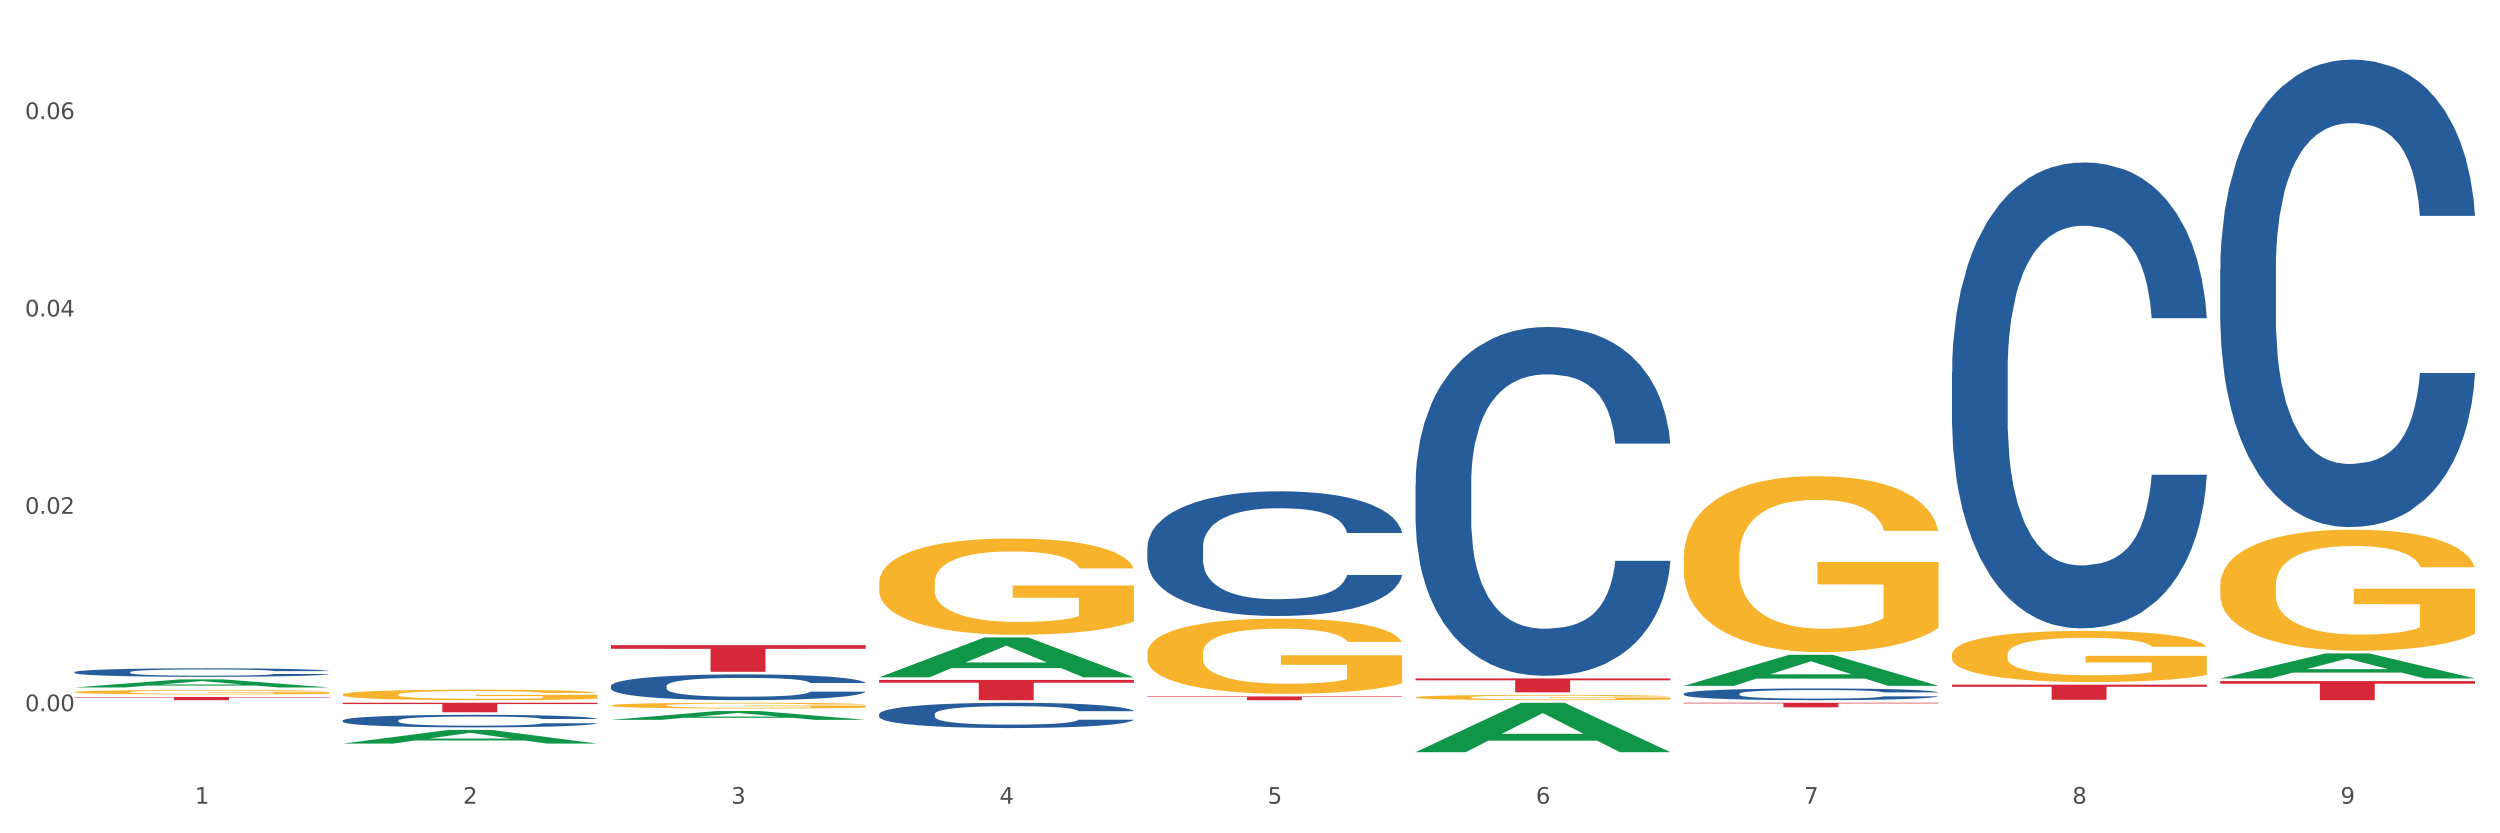<?xml version="1.0" encoding="utf-8" standalone="no"?>
<!DOCTYPE svg PUBLIC "-//W3C//DTD SVG 1.1//EN"
  "http://www.w3.org/Graphics/SVG/1.1/DTD/svg11.dtd">
<svg xmlns:xlink="http://www.w3.org/1999/xlink" width="1080pt" height="360pt" viewBox="0 0 1080 360" xmlns="http://www.w3.org/2000/svg" version="1.1">
 <rect x="0" y="0" width="1080" height="360" fill="#333333" stroke="none"/>
 <defs>
  <style type="text/css">*{stroke-linejoin: round; stroke-linecap: butt}</style>
 </defs>
 <g id="figure_1">
  <g id="patch_1">
   <path d="M 0 360 
L 1080 360 
L 1080 0 
L 0 0 
z
" style="fill: #ffffff; stroke: #ffffff; stroke-linejoin: miter"/>
  </g>
  <g id="axes_1">
   <g id="matplotlib.axis_1">
    <g id="xtick_1">
     <g id="text_1">
      <!-- 1 -->
      <g style="fill: #4d4d4d" transform="translate(84.159 347.204) scale(0.096 -0.096)">
       <defs>
        <path id="DejaVuSans-31" d="M 794 531 
L 1825 531 
L 1825 4091 
L 703 3866 
L 703 4441 
L 1819 4666 
L 2450 4666 
L 2450 531 
L 3481 531 
L 3481 0 
L 794 0 
L 794 531 
z
" transform="scale(0.016)"/>
       </defs>
       <use xlink:href="#DejaVuSans-31"/>
      </g>
     </g>
    </g>
    <g id="xtick_2">
     <g id="text_2">
      <!-- 2 -->
      <g style="fill: #4d4d4d" transform="translate(200.027 347.204) scale(0.096 -0.096)">
       <defs>
        <path id="DejaVuSans-32" d="M 1228 531 
L 3431 531 
L 3431 0 
L 469 0 
L 469 531 
Q 828 903 1448 1529 
Q 2069 2156 2228 2338 
Q 2531 2678 2651 2914 
Q 2772 3150 2772 3378 
Q 2772 3750 2511 3984 
Q 2250 4219 1831 4219 
Q 1534 4219 1204 4116 
Q 875 4013 500 3803 
L 500 4441 
Q 881 4594 1212 4672 
Q 1544 4750 1819 4750 
Q 2544 4750 2975 4387 
Q 3406 4025 3406 3419 
Q 3406 3131 3298 2873 
Q 3191 2616 2906 2266 
Q 2828 2175 2409 1742 
Q 1991 1309 1228 531 
z
" transform="scale(0.016)"/>
       </defs>
       <use xlink:href="#DejaVuSans-32"/>
      </g>
     </g>
    </g>
    <g id="xtick_3">
     <g id="text_3">
      <!-- 3 -->
      <g style="fill: #4d4d4d" transform="translate(315.896 347.204) scale(0.096 -0.096)">
       <defs>
        <path id="DejaVuSans-33" d="M 2597 2516 
Q 3050 2419 3304 2112 
Q 3559 1806 3559 1356 
Q 3559 666 3084 287 
Q 2609 -91 1734 -91 
Q 1441 -91 1130 -33 
Q 819 25 488 141 
L 488 750 
Q 750 597 1062 519 
Q 1375 441 1716 441 
Q 2309 441 2620 675 
Q 2931 909 2931 1356 
Q 2931 1769 2642 2001 
Q 2353 2234 1838 2234 
L 1294 2234 
L 1294 2753 
L 1863 2753 
Q 2328 2753 2575 2939 
Q 2822 3125 2822 3475 
Q 2822 3834 2567 4026 
Q 2313 4219 1838 4219 
Q 1578 4219 1281 4162 
Q 984 4106 628 3988 
L 628 4550 
Q 988 4650 1302 4700 
Q 1616 4750 1894 4750 
Q 2613 4750 3031 4423 
Q 3450 4097 3450 3541 
Q 3450 3153 3228 2886 
Q 3006 2619 2597 2516 
z
" transform="scale(0.016)"/>
       </defs>
       <use xlink:href="#DejaVuSans-33"/>
      </g>
     </g>
    </g>
    <g id="xtick_4">
     <g id="text_4">
      <!-- 4 -->
      <g style="fill: #4d4d4d" transform="translate(431.765 347.204) scale(0.096 -0.096)">
       <defs>
        <path id="DejaVuSans-34" d="M 2419 4116 
L 825 1625 
L 2419 1625 
L 2419 4116 
z
M 2253 4666 
L 3047 4666 
L 3047 1625 
L 3713 1625 
L 3713 1100 
L 3047 1100 
L 3047 0 
L 2419 0 
L 2419 1100 
L 313 1100 
L 313 1709 
L 2253 4666 
z
" transform="scale(0.016)"/>
       </defs>
       <use xlink:href="#DejaVuSans-34"/>
      </g>
     </g>
    </g>
    <g id="xtick_5">
     <g id="text_5">
      <!-- 5 -->
      <g style="fill: #4d4d4d" transform="translate(547.634 347.204) scale(0.096 -0.096)">
       <defs>
        <path id="DejaVuSans-35" d="M 691 4666 
L 3169 4666 
L 3169 4134 
L 1269 4134 
L 1269 2991 
Q 1406 3038 1543 3061 
Q 1681 3084 1819 3084 
Q 2600 3084 3056 2656 
Q 3513 2228 3513 1497 
Q 3513 744 3044 326 
Q 2575 -91 1722 -91 
Q 1428 -91 1123 -41 
Q 819 9 494 109 
L 494 744 
Q 775 591 1075 516 
Q 1375 441 1709 441 
Q 2250 441 2565 725 
Q 2881 1009 2881 1497 
Q 2881 1984 2565 2268 
Q 2250 2553 1709 2553 
Q 1456 2553 1204 2497 
Q 953 2441 691 2322 
L 691 4666 
z
" transform="scale(0.016)"/>
       </defs>
       <use xlink:href="#DejaVuSans-35"/>
      </g>
     </g>
    </g>
    <g id="xtick_6">
     <g id="text_6">
      <!-- 6 -->
      <g style="fill: #4d4d4d" transform="translate(663.502 347.204) scale(0.096 -0.096)">
       <defs>
        <path id="DejaVuSans-36" d="M 2113 2584 
Q 1688 2584 1439 2293 
Q 1191 2003 1191 1497 
Q 1191 994 1439 701 
Q 1688 409 2113 409 
Q 2538 409 2786 701 
Q 3034 994 3034 1497 
Q 3034 2003 2786 2293 
Q 2538 2584 2113 2584 
z
M 3366 4563 
L 3366 3988 
Q 3128 4100 2886 4159 
Q 2644 4219 2406 4219 
Q 1781 4219 1451 3797 
Q 1122 3375 1075 2522 
Q 1259 2794 1537 2939 
Q 1816 3084 2150 3084 
Q 2853 3084 3261 2657 
Q 3669 2231 3669 1497 
Q 3669 778 3244 343 
Q 2819 -91 2113 -91 
Q 1303 -91 875 529 
Q 447 1150 447 2328 
Q 447 3434 972 4092 
Q 1497 4750 2381 4750 
Q 2619 4750 2861 4703 
Q 3103 4656 3366 4563 
z
" transform="scale(0.016)"/>
       </defs>
       <use xlink:href="#DejaVuSans-36"/>
      </g>
     </g>
    </g>
    <g id="xtick_7">
     <g id="text_7">
      <!-- 7 -->
      <g style="fill: #4d4d4d" transform="translate(779.371 347.204) scale(0.096 -0.096)">
       <defs>
        <path id="DejaVuSans-37" d="M 525 4666 
L 3525 4666 
L 3525 4397 
L 1831 0 
L 1172 0 
L 2766 4134 
L 525 4134 
L 525 4666 
z
" transform="scale(0.016)"/>
       </defs>
       <use xlink:href="#DejaVuSans-37"/>
      </g>
     </g>
    </g>
    <g id="xtick_8">
     <g id="text_8">
      <!-- 8 -->
      <g style="fill: #4d4d4d" transform="translate(895.24 347.204) scale(0.096 -0.096)">
       <defs>
        <path id="DejaVuSans-38" d="M 2034 2216 
Q 1584 2216 1326 1975 
Q 1069 1734 1069 1313 
Q 1069 891 1326 650 
Q 1584 409 2034 409 
Q 2484 409 2743 651 
Q 3003 894 3003 1313 
Q 3003 1734 2745 1975 
Q 2488 2216 2034 2216 
z
M 1403 2484 
Q 997 2584 770 2862 
Q 544 3141 544 3541 
Q 544 4100 942 4425 
Q 1341 4750 2034 4750 
Q 2731 4750 3128 4425 
Q 3525 4100 3525 3541 
Q 3525 3141 3298 2862 
Q 3072 2584 2669 2484 
Q 3125 2378 3379 2068 
Q 3634 1759 3634 1313 
Q 3634 634 3220 271 
Q 2806 -91 2034 -91 
Q 1263 -91 848 271 
Q 434 634 434 1313 
Q 434 1759 690 2068 
Q 947 2378 1403 2484 
z
M 1172 3481 
Q 1172 3119 1398 2916 
Q 1625 2713 2034 2713 
Q 2441 2713 2670 2916 
Q 2900 3119 2900 3481 
Q 2900 3844 2670 4047 
Q 2441 4250 2034 4250 
Q 1625 4250 1398 4047 
Q 1172 3844 1172 3481 
z
" transform="scale(0.016)"/>
       </defs>
       <use xlink:href="#DejaVuSans-38"/>
      </g>
     </g>
    </g>
    <g id="xtick_9">
     <g id="text_9">
      <!-- 9 -->
      <g style="fill: #4d4d4d" transform="translate(1011.108 347.204) scale(0.096 -0.096)">
       <defs>
        <path id="DejaVuSans-39" d="M 703 97 
L 703 672 
Q 941 559 1184 500 
Q 1428 441 1663 441 
Q 2288 441 2617 861 
Q 2947 1281 2994 2138 
Q 2813 1869 2534 1725 
Q 2256 1581 1919 1581 
Q 1219 1581 811 2004 
Q 403 2428 403 3163 
Q 403 3881 828 4315 
Q 1253 4750 1959 4750 
Q 2769 4750 3195 4129 
Q 3622 3509 3622 2328 
Q 3622 1225 3098 567 
Q 2575 -91 1691 -91 
Q 1453 -91 1209 -44 
Q 966 3 703 97 
z
M 1959 2075 
Q 2384 2075 2632 2365 
Q 2881 2656 2881 3163 
Q 2881 3666 2632 3958 
Q 2384 4250 1959 4250 
Q 1534 4250 1286 3958 
Q 1038 3666 1038 3163 
Q 1038 2656 1286 2365 
Q 1534 2075 1959 2075 
z
" transform="scale(0.016)"/>
       </defs>
       <use xlink:href="#DejaVuSans-39"/>
      </g>
     </g>
    </g>
    <g id="xtick_10"/>
    <g id="xtick_11"/>
    <g id="xtick_12"/>
    <g id="xtick_13"/>
    <g id="xtick_14"/>
    <g id="xtick_15"/>
    <g id="xtick_16"/>
    <g id="xtick_17"/>
   </g>
   <g id="matplotlib.axis_2">
    <g id="ytick_1">
     <g id="text_10">
      <!-- 0.00 -->
      <g style="fill: #4d4d4d" transform="translate(10.8 307.236) scale(0.096 -0.096)">
       <defs>
        <path id="DejaVuSans-30" d="M 2034 4250 
Q 1547 4250 1301 3770 
Q 1056 3291 1056 2328 
Q 1056 1369 1301 889 
Q 1547 409 2034 409 
Q 2525 409 2770 889 
Q 3016 1369 3016 2328 
Q 3016 3291 2770 3770 
Q 2525 4250 2034 4250 
z
M 2034 4750 
Q 2819 4750 3233 4129 
Q 3647 3509 3647 2328 
Q 3647 1150 3233 529 
Q 2819 -91 2034 -91 
Q 1250 -91 836 529 
Q 422 1150 422 2328 
Q 422 3509 836 4129 
Q 1250 4750 2034 4750 
z
" transform="scale(0.016)"/>
        <path id="DejaVuSans-2e" d="M 684 794 
L 1344 794 
L 1344 0 
L 684 0 
L 684 794 
z
" transform="scale(0.016)"/>
       </defs>
       <use xlink:href="#DejaVuSans-30"/>
       <use xlink:href="#DejaVuSans-2e" transform="translate(63.623 0)"/>
       <use xlink:href="#DejaVuSans-30" transform="translate(95.41 0)"/>
       <use xlink:href="#DejaVuSans-30" transform="translate(159.033 0)"/>
      </g>
     </g>
    </g>
    <g id="ytick_2">
     <g id="text_11">
      <!-- 0.02 -->
      <g style="fill: #4d4d4d" transform="translate(10.8 221.968) scale(0.096 -0.096)">
       <use xlink:href="#DejaVuSans-30"/>
       <use xlink:href="#DejaVuSans-2e" transform="translate(63.623 0)"/>
       <use xlink:href="#DejaVuSans-30" transform="translate(95.41 0)"/>
       <use xlink:href="#DejaVuSans-32" transform="translate(159.033 0)"/>
      </g>
     </g>
    </g>
    <g id="ytick_3">
     <g id="text_12">
      <!-- 0.04 -->
      <g style="fill: #4d4d4d" transform="translate(10.8 136.7) scale(0.096 -0.096)">
       <use xlink:href="#DejaVuSans-30"/>
       <use xlink:href="#DejaVuSans-2e" transform="translate(63.623 0)"/>
       <use xlink:href="#DejaVuSans-30" transform="translate(95.41 0)"/>
       <use xlink:href="#DejaVuSans-34" transform="translate(159.033 0)"/>
      </g>
     </g>
    </g>
    <g id="ytick_4">
     <g id="text_13">
      <!-- 0.06 -->
      <g style="fill: #4d4d4d" transform="translate(10.8 51.432) scale(0.096 -0.096)">
       <use xlink:href="#DejaVuSans-30"/>
       <use xlink:href="#DejaVuSans-2e" transform="translate(63.623 0)"/>
       <use xlink:href="#DejaVuSans-30" transform="translate(95.41 0)"/>
       <use xlink:href="#DejaVuSans-36" transform="translate(159.033 0)"/>
      </g>
     </g>
    </g>
    <g id="ytick_5"/>
    <g id="ytick_6"/>
    <g id="ytick_7"/>
   </g>
   <g id="PolyCollection_1">
    <path d="M 32.175 296.988 
L 32.288 296.984 
L 77.68 293.501 
L 96.518 293.497 
L 142.25 296.994 
L 120.462 296.994 
L 110.589 296.18 
L 63.722 296.18 
L 63.382 296.193 
L 53.85 296.994 
L 32.175 296.994 
L 32.175 296.988 
L 69.623 295.694 
L 104.689 295.691 
L 87.326 294.243 
L 87.099 294.236 
L 86.872 294.246 
L 69.51 295.691 
L 69.623 295.694 
L 32.175 296.988 
z
" clip-path="url(#p7091dd79f0)" style="fill: #109648"/>
    <path d="M 148.044 303.589 
L 258.119 303.589 
L 258.119 304.16 
L 214.819 304.163 
L 214.819 307.695 
L 191.083 307.695 
L 191.083 304.163 
L 148.044 304.16 
L 148.044 303.593 
L 148.044 303.589 
z
" clip-path="url(#p7091dd79f0)" style="fill: #d62839"/>
    <path d="M 263.912 278.686 
L 373.988 278.686 
L 373.988 280.29 
L 330.688 280.301 
L 330.688 290.228 
L 306.951 290.228 
L 306.951 280.301 
L 263.912 280.29 
L 263.912 278.697 
L 263.912 278.686 
z
" clip-path="url(#p7091dd79f0)" style="fill: #d62839"/>
    <path d="M 379.781 293.73 
L 489.856 293.73 
L 489.856 294.946 
L 446.557 294.954 
L 446.557 302.478 
L 422.82 302.478 
L 422.82 294.954 
L 379.781 294.946 
L 379.781 293.738 
L 379.781 293.73 
z
" clip-path="url(#p7091dd79f0)" style="fill: #d62839"/>
    <path d="M 495.65 300.833 
L 605.725 300.833 
L 605.725 301.062 
L 562.425 301.063 
L 562.425 302.478 
L 538.689 302.478 
L 538.689 301.063 
L 495.65 301.062 
L 495.65 300.835 
L 495.65 300.833 
z
" clip-path="url(#p7091dd79f0)" style="fill: #d62839"/>
    <path d="M 611.519 293.075 
L 721.594 293.075 
L 721.594 293.908 
L 678.294 293.914 
L 678.294 299.074 
L 654.557 299.074 
L 654.557 293.914 
L 611.519 293.908 
L 611.519 293.08 
L 611.519 293.075 
z
" clip-path="url(#p7091dd79f0)" style="fill: #d62839"/>
    <path d="M 843.256 295.775 
L 953.331 295.775 
L 953.331 296.684 
L 910.032 296.69 
L 910.032 302.314 
L 886.295 302.314 
L 886.295 296.69 
L 843.256 296.684 
L 843.256 295.781 
L 843.256 295.775 
z
" clip-path="url(#p7091dd79f0)" style="fill: #d62839"/>
    <path d="M 959.125 294.211 
L 1069.2 294.211 
L 1069.2 295.36 
L 1025.9 295.367 
L 1025.9 302.478 
L 1002.164 302.478 
L 1002.164 295.367 
L 959.125 295.36 
L 959.125 294.219 
L 959.125 294.211 
z
" clip-path="url(#p7091dd79f0)" style="fill: #d62839"/>
    <path d="M 32.175 298.984 
L 32.305 298.982 
L 32.305 298.92 
L 32.565 298.866 
L 33.864 298.736 
L 35.814 298.628 
L 37.243 298.571 
L 38.673 298.524 
L 40.362 298.477 
L 42.442 298.428 
L 46.211 298.357 
L 48.55 298.321 
L 51.409 298.283 
L 56.607 298.227 
L 60.376 298.196 
L 64.275 298.17 
L 70.643 298.139 
L 74.802 298.125 
L 79.22 298.114 
L 84.548 298.107 
L 88.577 298.106 
L 97.414 298.111 
L 104.952 298.126 
L 108.591 298.139 
L 113.269 298.159 
L 115.739 298.173 
L 119.767 298.201 
L 123.926 298.237 
L 126.785 298.269 
L 131.074 298.328 
L 134.323 298.387 
L 137.312 298.46 
L 138.871 298.51 
L 140.041 298.557 
L 141.081 298.611 
L 142.12 298.696 
L 118.728 298.696 
L 117.818 298.635 
L 116.388 298.578 
L 114.309 298.522 
L 112.49 298.487 
L 109.371 298.444 
L 106.512 298.416 
L 103.522 298.395 
L 99.884 298.378 
L 97.025 298.369 
L 92.996 298.362 
L 85.068 298.364 
L 79.74 298.378 
L 76.101 298.395 
L 73.762 298.411 
L 71.683 298.428 
L 69.343 298.453 
L 66.614 298.489 
L 64.665 298.522 
L 62.715 298.564 
L 61.156 298.605 
L 59.726 298.654 
L 58.557 298.706 
L 57.647 298.76 
L 56.867 298.826 
L 56.217 298.935 
L 56.217 299.173 
L 56.477 299.227 
L 57.127 299.298 
L 57.907 299.352 
L 59.206 299.416 
L 60.376 299.46 
L 62.585 299.522 
L 65.055 299.574 
L 67.004 299.607 
L 68.953 299.635 
L 72.332 299.673 
L 76.101 299.704 
L 79.35 299.723 
L 83.769 299.741 
L 86.758 299.748 
L 89.357 299.751 
L 95.725 299.751 
L 100.274 299.746 
L 105.342 299.734 
L 109.241 299.718 
L 112.49 299.699 
L 116.129 299.668 
L 118.468 299.638 
L 118.468 299.276 
L 89.877 299.274 
L 89.877 299.033 
L 142.25 299.033 
L 142.25 299.741 
L 140.041 299.777 
L 137.572 299.81 
L 134.973 299.84 
L 131.074 299.876 
L 126.395 299.911 
L 122.237 299.935 
L 117.818 299.956 
L 112.62 299.975 
L 105.862 299.992 
L 101.703 299.999 
L 96.505 300.005 
L 90.397 300.006 
L 85.068 300.003 
L 79.87 299.994 
L 74.412 299.979 
L 69.083 299.956 
L 65.055 299.933 
L 61.026 299.906 
L 56.737 299.869 
L 53.358 299.834 
L 50.759 299.803 
L 47.9 299.763 
L 44.781 299.711 
L 42.442 299.664 
L 40.362 299.616 
L 38.153 299.553 
L 36.594 299.499 
L 35.034 299.432 
L 34.124 299.381 
L 33.085 299.303 
L 32.305 299.194 
L 32.175 298.984 
z
" clip-path="url(#p7091dd79f0)" style="fill: #f7b32b"/>
    <path d="M 959.125 116.501 
L 959.255 116.317 
L 959.255 111.153 
L 959.645 104.144 
L 961.076 91.234 
L 962.898 81.459 
L 966.021 70.024 
L 967.712 65.228 
L 969.924 59.88 
L 974.478 51.211 
L 979.683 43.834 
L 983.326 39.777 
L 986.058 37.194 
L 992.173 32.584 
L 995.686 30.555 
L 999.33 28.895 
L 1002.452 27.788 
L 1007.657 26.497 
L 1011.82 25.944 
L 1016.635 25.759 
L 1020.668 25.944 
L 1026.003 26.682 
L 1033.809 28.895 
L 1036.802 30.186 
L 1040.835 32.399 
L 1044.999 35.35 
L 1048.382 38.301 
L 1052.285 42.543 
L 1056.319 48.076 
L 1060.222 55.085 
L 1062.955 61.54 
L 1065.167 68.364 
L 1067.118 76.663 
L 1068.549 85.701 
L 1069.2 93.262 
L 1045.389 93.262 
L 1044.739 86.438 
L 1043.438 79.061 
L 1042.137 74.081 
L 1040.705 70.024 
L 1038.493 65.413 
L 1036.542 62.462 
L 1033.289 58.958 
L 1030.296 56.744 
L 1027.824 55.453 
L 1024.832 54.347 
L 1018.456 53.24 
L 1013.902 53.24 
L 1011.04 53.609 
L 1007.527 54.531 
L 1004.534 55.822 
L 1001.021 58.035 
L 998.289 60.433 
L 995.556 63.569 
L 993.995 65.782 
L 991.653 69.839 
L 990.092 73.159 
L 988.01 78.877 
L 986.839 82.934 
L 984.757 93.447 
L 983.846 101.193 
L 983.456 106.542 
L 983.196 112.444 
L 983.196 141.215 
L 983.976 154.126 
L 984.627 159.659 
L 985.668 165.93 
L 987.619 174.045 
L 990.482 181.975 
L 993.474 187.693 
L 995.947 191.197 
L 998.289 193.779 
L 1000.631 195.808 
L 1003.493 197.652 
L 1005.835 198.759 
L 1009.348 199.865 
L 1013.512 200.419 
L 1016.765 200.419 
L 1023.4 199.497 
L 1026.393 198.574 
L 1029.255 197.283 
L 1032.378 195.255 
L 1034.85 193.041 
L 1036.282 191.381 
L 1038.624 187.877 
L 1040.445 184.189 
L 1042.006 179.947 
L 1043.047 176.258 
L 1044.218 170.725 
L 1045.129 164.454 
L 1045.389 161.134 
L 1069.2 161.134 
L 1068.68 167.774 
L 1067.769 174.229 
L 1065.947 182.897 
L 1064.516 187.877 
L 1062.304 193.964 
L 1059.962 199.128 
L 1056.709 204.845 
L 1053.717 209.087 
L 1050.594 212.776 
L 1047.211 216.096 
L 1041.096 220.707 
L 1038.884 221.998 
L 1034.2 224.211 
L 1030.557 225.502 
L 1025.222 226.793 
L 1019.757 227.531 
L 1014.032 227.715 
L 1008.958 227.346 
L 1003.363 226.24 
L 999.85 225.133 
L 995.947 223.473 
L 991.393 220.891 
L 987.099 217.756 
L 983.065 214.067 
L 979.292 209.825 
L 975.779 205.03 
L 971.225 197.099 
L 967.842 189.353 
L 965.37 182.16 
L 963.679 176.073 
L 961.987 168.327 
L 961.076 162.979 
L 959.645 150.068 
L 959.125 138.08 
L 959.125 116.501 
z
" clip-path="url(#p7091dd79f0)" style="fill: #255c99"/>
    <path d="M 843.256 160.615 
L 843.386 160.431 
L 843.386 155.284 
L 843.776 148.3 
L 845.208 135.433 
L 847.029 125.691 
L 850.152 114.295 
L 851.843 109.516 
L 854.055 104.185 
L 858.609 95.546 
L 863.814 88.194 
L 867.457 84.15 
L 870.189 81.577 
L 876.305 76.981 
L 879.818 74.96 
L 883.461 73.305 
L 886.584 72.202 
L 891.788 70.916 
L 895.952 70.364 
L 900.766 70.181 
L 904.799 70.364 
L 910.134 71.1 
L 917.941 73.305 
L 920.933 74.592 
L 924.967 76.798 
L 929.13 79.739 
L 932.513 82.68 
L 936.417 86.907 
L 940.45 92.421 
L 944.354 99.406 
L 947.086 105.84 
L 949.298 112.641 
L 951.249 120.912 
L 952.681 129.919 
L 953.331 137.455 
L 929.521 137.455 
L 928.87 130.654 
L 927.569 123.301 
L 926.268 118.339 
L 924.837 114.295 
L 922.625 109.7 
L 920.673 106.759 
L 917.42 103.266 
L 914.428 101.061 
L 911.955 99.774 
L 908.963 98.671 
L 902.587 97.568 
L 898.033 97.568 
L 895.171 97.936 
L 891.658 98.855 
L 888.665 100.141 
L 885.152 102.347 
L 882.42 104.737 
L 879.688 107.861 
L 878.126 110.067 
L 875.784 114.111 
L 874.223 117.42 
L 872.141 123.118 
L 870.97 127.161 
L 868.888 137.639 
L 867.977 145.359 
L 867.587 150.689 
L 867.327 156.571 
L 867.327 185.245 
L 868.108 198.112 
L 868.758 203.626 
L 869.799 209.876 
L 871.751 217.963 
L 874.613 225.867 
L 877.606 231.565 
L 880.078 235.058 
L 882.42 237.631 
L 884.762 239.653 
L 887.624 241.491 
L 889.966 242.594 
L 893.479 243.697 
L 897.643 244.248 
L 900.896 244.248 
L 907.532 243.329 
L 910.524 242.41 
L 913.387 241.123 
L 916.509 239.101 
L 918.982 236.896 
L 920.413 235.241 
L 922.755 231.749 
L 924.576 228.073 
L 926.138 223.845 
L 927.179 220.169 
L 928.35 214.655 
L 929.26 208.405 
L 929.521 205.097 
L 953.331 205.097 
L 952.811 211.714 
L 951.9 218.147 
L 950.078 226.786 
L 948.647 231.749 
L 946.435 237.815 
L 944.093 242.961 
L 940.84 248.66 
L 937.848 252.887 
L 934.725 256.563 
L 931.342 259.872 
L 925.227 264.467 
L 923.015 265.754 
L 918.331 267.96 
L 914.688 269.246 
L 909.353 270.533 
L 903.888 271.268 
L 898.164 271.452 
L 893.089 271.084 
L 887.494 269.981 
L 883.981 268.879 
L 880.078 267.224 
L 875.524 264.651 
L 871.23 261.526 
L 867.197 257.85 
L 863.423 253.622 
L 859.91 248.843 
L 855.356 240.94 
L 851.974 233.22 
L 849.501 226.051 
L 847.81 219.985 
L 846.118 212.265 
L 845.208 206.935 
L 843.776 194.068 
L 843.256 182.12 
L 843.256 160.615 
z
" clip-path="url(#p7091dd79f0)" style="fill: #255c99"/>
    <path d="M 727.387 299.686 
L 727.517 299.681 
L 727.517 299.551 
L 727.908 299.375 
L 729.339 299.051 
L 731.161 298.806 
L 734.283 298.519 
L 735.975 298.398 
L 738.187 298.264 
L 742.741 298.047 
L 747.945 297.861 
L 751.588 297.759 
L 754.321 297.695 
L 760.436 297.579 
L 763.949 297.528 
L 767.592 297.486 
L 770.715 297.458 
L 775.919 297.426 
L 780.083 297.412 
L 784.897 297.408 
L 788.931 297.412 
L 794.265 297.431 
L 802.072 297.486 
L 805.065 297.519 
L 809.098 297.574 
L 813.262 297.648 
L 816.645 297.722 
L 820.548 297.829 
L 824.581 297.968 
L 828.485 298.144 
L 831.217 298.306 
L 833.429 298.477 
L 835.381 298.685 
L 836.812 298.912 
L 837.463 299.102 
L 813.652 299.102 
L 813.001 298.931 
L 811.7 298.746 
L 810.399 298.621 
L 808.968 298.519 
L 806.756 298.403 
L 804.804 298.329 
L 801.551 298.241 
L 798.559 298.185 
L 796.087 298.153 
L 793.094 298.125 
L 786.719 298.097 
L 782.165 298.097 
L 779.302 298.107 
L 775.789 298.13 
L 772.797 298.162 
L 769.284 298.218 
L 766.551 298.278 
L 763.819 298.357 
L 762.257 298.412 
L 759.915 298.514 
L 758.354 298.598 
L 756.272 298.741 
L 755.101 298.843 
L 753.019 299.107 
L 752.109 299.301 
L 751.718 299.436 
L 751.458 299.584 
L 751.458 300.306 
L 752.239 300.63 
L 752.889 300.769 
L 753.93 300.927 
L 755.882 301.13 
L 758.744 301.329 
L 761.737 301.473 
L 764.209 301.561 
L 766.551 301.626 
L 768.893 301.677 
L 771.756 301.723 
L 774.098 301.751 
L 777.611 301.778 
L 781.774 301.792 
L 785.027 301.792 
L 791.663 301.769 
L 794.656 301.746 
L 797.518 301.714 
L 800.641 301.663 
L 803.113 301.607 
L 804.544 301.565 
L 806.886 301.478 
L 808.708 301.385 
L 810.269 301.278 
L 811.31 301.186 
L 812.481 301.047 
L 813.392 300.889 
L 813.652 300.806 
L 837.463 300.806 
L 836.942 300.973 
L 836.031 301.135 
L 834.21 301.353 
L 832.779 301.478 
L 830.567 301.63 
L 828.225 301.76 
L 824.972 301.904 
L 821.979 302.01 
L 818.856 302.103 
L 815.474 302.186 
L 809.358 302.302 
L 807.146 302.334 
L 802.462 302.39 
L 798.819 302.422 
L 793.485 302.454 
L 788.02 302.473 
L 782.295 302.478 
L 777.22 302.468 
L 771.626 302.441 
L 768.113 302.413 
L 764.209 302.371 
L 759.655 302.306 
L 755.362 302.228 
L 751.328 302.135 
L 747.555 302.029 
L 744.042 301.908 
L 739.488 301.709 
L 736.105 301.515 
L 733.633 301.334 
L 731.941 301.181 
L 730.25 300.987 
L 729.339 300.852 
L 727.908 300.528 
L 727.387 300.227 
L 727.387 299.686 
z
" clip-path="url(#p7091dd79f0)" style="fill: #255c99"/>
    <path d="M 611.519 208.972 
L 611.649 208.834 
L 611.649 204.981 
L 612.039 199.751 
L 613.47 190.117 
L 615.292 182.822 
L 618.415 174.289 
L 620.106 170.711 
L 622.318 166.719 
L 626.872 160.251 
L 632.076 154.746 
L 635.72 151.718 
L 638.452 149.791 
L 644.567 146.35 
L 648.08 144.836 
L 651.723 143.598 
L 654.846 142.772 
L 660.051 141.808 
L 664.214 141.395 
L 669.028 141.258 
L 673.062 141.395 
L 678.396 141.946 
L 686.203 143.598 
L 689.196 144.561 
L 693.229 146.213 
L 697.393 148.415 
L 700.776 150.617 
L 704.679 153.782 
L 708.713 157.911 
L 712.616 163.141 
L 715.348 167.958 
L 717.56 173.05 
L 719.512 179.244 
L 720.943 185.988 
L 721.594 191.631 
L 697.783 191.631 
L 697.133 186.538 
L 695.832 181.033 
L 694.53 177.317 
L 693.099 174.289 
L 690.887 170.848 
L 688.936 168.646 
L 685.683 166.031 
L 682.69 164.38 
L 680.218 163.416 
L 677.225 162.591 
L 670.85 161.765 
L 666.296 161.765 
L 663.434 162.04 
L 659.92 162.728 
L 656.928 163.692 
L 653.415 165.343 
L 650.682 167.132 
L 647.95 169.472 
L 646.389 171.124 
L 644.047 174.152 
L 642.485 176.629 
L 640.404 180.895 
L 639.233 183.923 
L 637.151 191.768 
L 636.24 197.549 
L 635.85 201.54 
L 635.589 205.944 
L 635.589 227.415 
L 636.37 237.049 
L 637.021 241.178 
L 638.062 245.857 
L 640.013 251.913 
L 642.876 257.831 
L 645.868 262.098 
L 648.34 264.713 
L 650.682 266.639 
L 653.025 268.153 
L 655.887 269.53 
L 658.229 270.355 
L 661.742 271.181 
L 665.906 271.594 
L 669.158 271.594 
L 675.794 270.906 
L 678.787 270.218 
L 681.649 269.254 
L 684.772 267.74 
L 687.244 266.089 
L 688.675 264.85 
L 691.017 262.235 
L 692.839 259.483 
L 694.4 256.317 
L 695.441 253.564 
L 696.612 249.436 
L 697.523 244.756 
L 697.783 242.279 
L 721.594 242.279 
L 721.073 247.233 
L 720.163 252.051 
L 718.341 258.519 
L 716.91 262.235 
L 714.698 266.777 
L 712.356 270.631 
L 709.103 274.897 
L 706.11 278.063 
L 702.988 280.815 
L 699.605 283.293 
L 693.49 286.733 
L 691.278 287.697 
L 686.594 289.348 
L 682.95 290.312 
L 677.616 291.275 
L 672.151 291.826 
L 666.426 291.963 
L 661.352 291.688 
L 655.757 290.862 
L 652.244 290.037 
L 648.34 288.798 
L 643.787 286.871 
L 639.493 284.531 
L 635.459 281.779 
L 631.686 278.613 
L 628.173 275.035 
L 623.619 269.117 
L 620.236 263.336 
L 617.764 257.969 
L 616.073 253.427 
L 614.381 247.646 
L 613.47 243.655 
L 612.039 234.021 
L 611.519 225.075 
L 611.519 208.972 
z
" clip-path="url(#p7091dd79f0)" style="fill: #255c99"/>
    <path d="M 495.65 236.448 
L 495.78 236.399 
L 495.78 235.021 
L 496.17 233.151 
L 497.602 229.706 
L 499.423 227.098 
L 502.546 224.047 
L 504.237 222.768 
L 506.449 221.341 
L 511.003 219.028 
L 516.208 217.06 
L 519.851 215.977 
L 522.583 215.288 
L 528.698 214.058 
L 532.212 213.517 
L 535.855 213.074 
L 538.977 212.779 
L 544.182 212.434 
L 548.345 212.287 
L 553.16 212.237 
L 557.193 212.287 
L 562.528 212.483 
L 570.335 213.074 
L 573.327 213.418 
L 577.361 214.009 
L 581.524 214.796 
L 584.907 215.584 
L 588.81 216.715 
L 592.844 218.192 
L 596.747 220.062 
L 599.48 221.784 
L 601.692 223.605 
L 603.643 225.819 
L 605.075 228.23 
L 605.725 230.248 
L 581.915 230.248 
L 581.264 228.427 
L 579.963 226.459 
L 578.662 225.13 
L 577.23 224.047 
L 575.019 222.817 
L 573.067 222.03 
L 569.814 221.095 
L 566.821 220.504 
L 564.349 220.16 
L 561.357 219.865 
L 554.981 219.569 
L 550.427 219.569 
L 547.565 219.668 
L 544.052 219.914 
L 541.059 220.258 
L 537.546 220.849 
L 534.814 221.489 
L 532.081 222.325 
L 530.52 222.916 
L 528.178 223.998 
L 526.617 224.884 
L 524.535 226.409 
L 523.364 227.492 
L 521.282 230.297 
L 520.371 232.364 
L 519.981 233.791 
L 519.721 235.366 
L 519.721 243.042 
L 520.501 246.487 
L 521.152 247.963 
L 522.193 249.636 
L 524.145 251.801 
L 527.007 253.917 
L 530 255.443 
L 532.472 256.378 
L 534.814 257.067 
L 537.156 257.608 
L 540.018 258.1 
L 542.36 258.395 
L 545.873 258.691 
L 550.037 258.838 
L 553.29 258.838 
L 559.925 258.592 
L 562.918 258.346 
L 565.781 258.002 
L 568.903 257.46 
L 571.375 256.87 
L 572.807 256.427 
L 575.149 255.492 
L 576.97 254.508 
L 578.532 253.376 
L 579.573 252.392 
L 580.744 250.916 
L 581.654 249.242 
L 581.915 248.357 
L 605.725 248.357 
L 605.205 250.128 
L 604.294 251.851 
L 602.472 254.163 
L 601.041 255.492 
L 598.829 257.116 
L 596.487 258.494 
L 593.234 260.019 
L 590.242 261.151 
L 587.119 262.135 
L 583.736 263.021 
L 577.621 264.251 
L 575.409 264.596 
L 570.725 265.186 
L 567.082 265.531 
L 561.747 265.875 
L 556.282 266.072 
L 550.557 266.121 
L 545.483 266.023 
L 539.888 265.727 
L 536.375 265.432 
L 532.472 264.989 
L 527.918 264.3 
L 523.624 263.464 
L 519.591 262.48 
L 515.817 261.348 
L 512.304 260.068 
L 507.75 257.952 
L 504.367 255.886 
L 501.895 253.967 
L 500.204 252.343 
L 498.512 250.276 
L 497.602 248.849 
L 496.17 245.404 
L 495.65 242.206 
L 495.65 236.448 
z
" clip-path="url(#p7091dd79f0)" style="fill: #255c99"/>
    <path d="M 379.781 308.498 
L 379.911 308.488 
L 379.911 308.209 
L 380.302 307.83 
L 381.733 307.131 
L 383.554 306.603 
L 386.677 305.984 
L 388.369 305.724 
L 390.58 305.435 
L 395.134 304.966 
L 400.339 304.567 
L 403.982 304.347 
L 406.714 304.208 
L 412.83 303.958 
L 416.343 303.848 
L 419.986 303.759 
L 423.109 303.699 
L 428.313 303.629 
L 432.477 303.599 
L 437.291 303.589 
L 441.324 303.599 
L 446.659 303.639 
L 454.466 303.759 
L 457.458 303.828 
L 461.492 303.948 
L 465.655 304.108 
L 469.038 304.268 
L 472.942 304.497 
L 476.975 304.796 
L 480.879 305.176 
L 483.611 305.525 
L 485.823 305.894 
L 487.775 306.343 
L 489.206 306.832 
L 489.856 307.241 
L 466.046 307.241 
L 465.395 306.872 
L 464.094 306.473 
L 462.793 306.203 
L 461.362 305.984 
L 459.15 305.734 
L 457.198 305.575 
L 453.945 305.385 
L 450.953 305.265 
L 448.481 305.196 
L 445.488 305.136 
L 439.113 305.076 
L 434.559 305.076 
L 431.696 305.096 
L 428.183 305.146 
L 425.19 305.215 
L 421.677 305.335 
L 418.945 305.465 
L 416.213 305.635 
L 414.651 305.754 
L 412.309 305.974 
L 410.748 306.153 
L 408.666 306.463 
L 407.495 306.682 
L 405.413 307.251 
L 404.503 307.67 
L 404.112 307.96 
L 403.852 308.279 
L 403.852 309.836 
L 404.633 310.534 
L 405.283 310.833 
L 406.324 311.173 
L 408.276 311.612 
L 411.138 312.041 
L 414.131 312.35 
L 416.603 312.54 
L 418.945 312.68 
L 421.287 312.789 
L 424.15 312.889 
L 426.492 312.949 
L 430.005 313.009 
L 434.168 313.039 
L 437.421 313.039 
L 444.057 312.989 
L 447.049 312.939 
L 449.912 312.869 
L 453.035 312.759 
L 455.507 312.64 
L 456.938 312.55 
L 459.28 312.36 
L 461.102 312.161 
L 462.663 311.931 
L 463.704 311.732 
L 464.875 311.432 
L 465.786 311.093 
L 466.046 310.913 
L 489.856 310.913 
L 489.336 311.273 
L 488.425 311.622 
L 486.604 312.091 
L 485.172 312.36 
L 482.96 312.689 
L 480.618 312.969 
L 477.366 313.278 
L 474.373 313.508 
L 471.25 313.707 
L 467.867 313.887 
L 461.752 314.136 
L 459.54 314.206 
L 454.856 314.326 
L 451.213 314.396 
L 445.878 314.466 
L 440.414 314.506 
L 434.689 314.516 
L 429.614 314.496 
L 424.019 314.436 
L 420.506 314.376 
L 416.603 314.286 
L 412.049 314.146 
L 407.755 313.977 
L 403.722 313.777 
L 399.949 313.548 
L 396.436 313.288 
L 391.882 312.859 
L 388.499 312.44 
L 386.027 312.051 
L 384.335 311.722 
L 382.644 311.302 
L 381.733 311.013 
L 380.302 310.315 
L 379.781 309.666 
L 379.781 308.498 
z
" clip-path="url(#p7091dd79f0)" style="fill: #255c99"/>
    <path d="M 263.912 296.344 
L 264.043 296.334 
L 264.043 296.049 
L 264.433 295.663 
L 265.864 294.951 
L 267.686 294.411 
L 270.808 293.781 
L 272.5 293.516 
L 274.712 293.221 
L 279.266 292.743 
L 284.47 292.336 
L 288.113 292.113 
L 290.846 291.97 
L 296.961 291.716 
L 300.474 291.604 
L 304.117 291.512 
L 307.24 291.451 
L 312.444 291.38 
L 316.608 291.35 
L 321.422 291.34 
L 325.456 291.35 
L 330.79 291.39 
L 338.597 291.512 
L 341.59 291.584 
L 345.623 291.706 
L 349.787 291.868 
L 353.17 292.031 
L 357.073 292.265 
L 361.107 292.57 
L 365.01 292.957 
L 367.742 293.313 
L 369.954 293.689 
L 371.906 294.147 
L 373.337 294.645 
L 373.988 295.062 
L 350.177 295.062 
L 349.527 294.686 
L 348.225 294.279 
L 346.924 294.005 
L 345.493 293.781 
L 343.281 293.526 
L 341.329 293.364 
L 338.077 293.17 
L 335.084 293.048 
L 332.612 292.977 
L 329.619 292.916 
L 323.244 292.855 
L 318.69 292.855 
L 315.827 292.875 
L 312.314 292.926 
L 309.322 292.998 
L 305.809 293.12 
L 303.076 293.252 
L 300.344 293.425 
L 298.783 293.547 
L 296.441 293.771 
L 294.879 293.954 
L 292.797 294.269 
L 291.626 294.493 
L 289.545 295.073 
L 288.634 295.5 
L 288.243 295.795 
L 287.983 296.12 
L 287.983 297.707 
L 288.764 298.419 
L 289.415 298.724 
L 290.455 299.07 
L 292.407 299.518 
L 295.27 299.955 
L 298.262 300.27 
L 300.734 300.464 
L 303.076 300.606 
L 305.418 300.718 
L 308.281 300.82 
L 310.623 300.881 
L 314.136 300.942 
L 318.3 300.972 
L 321.552 300.972 
L 328.188 300.921 
L 331.181 300.871 
L 334.043 300.799 
L 337.166 300.687 
L 339.638 300.565 
L 341.069 300.474 
L 343.411 300.281 
L 345.233 300.077 
L 346.794 299.843 
L 347.835 299.64 
L 349.006 299.335 
L 349.917 298.989 
L 350.177 298.806 
L 373.988 298.806 
L 373.467 299.172 
L 372.556 299.528 
L 370.735 300.006 
L 369.304 300.281 
L 367.092 300.616 
L 364.75 300.901 
L 361.497 301.216 
L 358.504 301.45 
L 355.382 301.654 
L 351.999 301.837 
L 345.883 302.091 
L 343.671 302.162 
L 338.987 302.284 
L 335.344 302.356 
L 330.01 302.427 
L 324.545 302.467 
L 318.82 302.478 
L 313.746 302.457 
L 308.151 302.396 
L 304.638 302.335 
L 300.734 302.244 
L 296.18 302.101 
L 291.887 301.928 
L 287.853 301.725 
L 284.08 301.491 
L 280.567 301.227 
L 276.013 300.789 
L 272.63 300.362 
L 270.158 299.965 
L 268.466 299.63 
L 266.775 299.202 
L 265.864 298.907 
L 264.433 298.195 
L 263.912 297.534 
L 263.912 296.344 
z
" clip-path="url(#p7091dd79f0)" style="fill: #255c99"/>
    <path d="M 148.044 311.241 
L 148.174 311.236 
L 148.174 311.098 
L 148.564 310.91 
L 149.995 310.563 
L 151.817 310.301 
L 154.94 309.994 
L 156.631 309.865 
L 158.843 309.722 
L 163.397 309.489 
L 168.602 309.291 
L 172.245 309.182 
L 174.977 309.113 
L 181.092 308.989 
L 184.605 308.935 
L 188.249 308.89 
L 191.371 308.86 
L 196.576 308.826 
L 200.739 308.811 
L 205.553 308.806 
L 209.587 308.811 
L 214.922 308.831 
L 222.728 308.89 
L 225.721 308.925 
L 229.754 308.984 
L 233.918 309.063 
L 237.301 309.142 
L 241.204 309.256 
L 245.238 309.405 
L 249.141 309.593 
L 251.874 309.766 
L 254.086 309.949 
L 256.037 310.172 
L 257.468 310.415 
L 258.119 310.618 
L 234.308 310.618 
L 233.658 310.434 
L 232.357 310.236 
L 231.056 310.103 
L 229.624 309.994 
L 227.412 309.87 
L 225.461 309.791 
L 222.208 309.697 
L 219.215 309.638 
L 216.743 309.603 
L 213.751 309.573 
L 207.375 309.543 
L 202.821 309.543 
L 199.959 309.553 
L 196.446 309.578 
L 193.453 309.613 
L 189.94 309.672 
L 187.208 309.737 
L 184.475 309.821 
L 182.914 309.88 
L 180.572 309.989 
L 179.011 310.078 
L 176.929 310.232 
L 175.758 310.34 
L 173.676 310.623 
L 172.765 310.83 
L 172.375 310.974 
L 172.115 311.132 
L 172.115 311.905 
L 172.895 312.251 
L 173.546 312.4 
L 174.587 312.568 
L 176.538 312.786 
L 179.401 312.999 
L 182.393 313.152 
L 184.866 313.246 
L 187.208 313.315 
L 189.55 313.37 
L 192.412 313.419 
L 194.754 313.449 
L 198.267 313.479 
L 202.431 313.494 
L 205.684 313.494 
L 212.319 313.469 
L 215.312 313.444 
L 218.174 313.409 
L 221.297 313.355 
L 223.769 313.296 
L 225.201 313.251 
L 227.543 313.157 
L 229.364 313.058 
L 230.925 312.944 
L 231.966 312.845 
L 233.137 312.697 
L 234.048 312.528 
L 234.308 312.439 
L 258.119 312.439 
L 257.599 312.617 
L 256.688 312.791 
L 254.866 313.023 
L 253.435 313.157 
L 251.223 313.32 
L 248.881 313.459 
L 245.628 313.612 
L 242.636 313.726 
L 239.513 313.825 
L 236.13 313.914 
L 230.015 314.038 
L 227.803 314.073 
L 223.119 314.132 
L 219.476 314.167 
L 214.141 314.201 
L 208.676 314.221 
L 202.951 314.226 
L 197.877 314.216 
L 192.282 314.187 
L 188.769 314.157 
L 184.866 314.112 
L 180.312 314.043 
L 176.018 313.959 
L 171.984 313.86 
L 168.211 313.746 
L 164.698 313.617 
L 160.144 313.405 
L 156.761 313.197 
L 154.289 313.004 
L 152.598 312.84 
L 150.906 312.632 
L 149.995 312.489 
L 148.564 312.142 
L 148.044 311.82 
L 148.044 311.241 
z
" clip-path="url(#p7091dd79f0)" style="fill: #255c99"/>
    <path d="M 32.175 290.359 
L 32.305 290.356 
L 32.305 290.262 
L 32.695 290.134 
L 34.127 289.899 
L 35.948 289.721 
L 39.071 289.512 
L 40.762 289.425 
L 42.974 289.327 
L 47.528 289.169 
L 52.733 289.035 
L 56.376 288.961 
L 59.108 288.914 
L 65.224 288.83 
L 68.737 288.793 
L 72.38 288.763 
L 75.503 288.742 
L 80.707 288.719 
L 84.871 288.709 
L 89.685 288.705 
L 93.718 288.709 
L 99.053 288.722 
L 106.86 288.763 
L 109.852 288.786 
L 113.886 288.826 
L 118.049 288.88 
L 121.432 288.934 
L 125.336 289.011 
L 129.369 289.112 
L 133.273 289.24 
L 136.005 289.358 
L 138.217 289.482 
L 140.168 289.633 
L 141.6 289.798 
L 142.25 289.936 
L 118.44 289.936 
L 117.789 289.811 
L 116.488 289.677 
L 115.187 289.586 
L 113.756 289.512 
L 111.544 289.428 
L 109.592 289.374 
L 106.339 289.31 
L 103.347 289.27 
L 100.874 289.247 
L 97.882 289.226 
L 91.506 289.206 
L 86.952 289.206 
L 84.09 289.213 
L 80.577 289.23 
L 77.584 289.253 
L 74.071 289.294 
L 71.339 289.337 
L 68.607 289.395 
L 67.045 289.435 
L 64.703 289.509 
L 63.142 289.569 
L 61.06 289.674 
L 59.889 289.747 
L 57.807 289.939 
L 56.896 290.08 
L 56.506 290.178 
L 56.246 290.285 
L 56.246 290.81 
L 57.027 291.045 
L 57.677 291.146 
L 58.718 291.26 
L 60.67 291.408 
L 63.532 291.552 
L 66.525 291.657 
L 68.997 291.72 
L 71.339 291.768 
L 73.681 291.805 
L 76.543 291.838 
L 78.885 291.858 
L 82.398 291.878 
L 86.562 291.889 
L 89.815 291.889 
L 96.451 291.872 
L 99.443 291.855 
L 102.306 291.831 
L 105.428 291.794 
L 107.901 291.754 
L 109.332 291.724 
L 111.674 291.66 
L 113.495 291.593 
L 115.057 291.515 
L 116.098 291.448 
L 117.269 291.347 
L 118.179 291.233 
L 118.44 291.173 
L 142.25 291.173 
L 141.73 291.294 
L 140.819 291.411 
L 138.997 291.569 
L 137.566 291.66 
L 135.354 291.771 
L 133.012 291.865 
L 129.759 291.969 
L 126.767 292.047 
L 123.644 292.114 
L 120.261 292.174 
L 114.146 292.258 
L 111.934 292.282 
L 107.25 292.322 
L 103.607 292.346 
L 98.272 292.369 
L 92.807 292.383 
L 87.083 292.386 
L 82.008 292.379 
L 76.413 292.359 
L 72.9 292.339 
L 68.997 292.309 
L 64.443 292.262 
L 60.149 292.204 
L 56.116 292.137 
L 52.342 292.06 
L 48.829 291.973 
L 44.275 291.828 
L 40.893 291.687 
L 38.42 291.556 
L 36.729 291.445 
L 35.037 291.304 
L 34.127 291.206 
L 32.695 290.971 
L 32.175 290.752 
L 32.175 290.359 
z
" clip-path="url(#p7091dd79f0)" style="fill: #255c99"/>
    <path d="M 32.175 301.118 
L 142.25 301.118 
L 142.25 301.307 
L 98.951 301.308 
L 98.951 302.478 
L 75.214 302.478 
L 75.214 301.308 
L 32.175 301.307 
L 32.175 301.119 
L 32.175 301.118 
z
" clip-path="url(#p7091dd79f0)" style="fill: #d62839"/>
    <path d="M 959.125 253.002 
L 959.255 252.954 
L 959.255 251.234 
L 959.515 249.753 
L 960.814 246.169 
L 962.764 243.207 
L 964.193 241.631 
L 965.623 240.341 
L 967.312 239.051 
L 969.391 237.713 
L 973.16 235.754 
L 975.5 234.751 
L 978.359 233.7 
L 983.557 232.171 
L 987.326 231.311 
L 991.225 230.594 
L 997.593 229.734 
L 1001.751 229.352 
L 1006.17 229.065 
L 1011.498 228.874 
L 1015.527 228.826 
L 1024.364 228.97 
L 1031.902 229.4 
L 1035.541 229.734 
L 1040.219 230.307 
L 1042.688 230.69 
L 1046.717 231.454 
L 1050.876 232.457 
L 1053.735 233.317 
L 1058.024 234.942 
L 1061.273 236.566 
L 1064.262 238.573 
L 1065.821 239.958 
L 1066.991 241.248 
L 1068.03 242.73 
L 1069.07 245.071 
L 1045.677 245.071 
L 1044.768 243.398 
L 1043.338 241.822 
L 1041.259 240.293 
L 1039.439 239.337 
L 1036.32 238.143 
L 1033.461 237.378 
L 1030.472 236.805 
L 1026.833 236.327 
L 1023.974 236.088 
L 1019.946 235.897 
L 1012.018 235.945 
L 1006.69 236.327 
L 1003.051 236.805 
L 1000.712 237.235 
L 998.632 237.713 
L 996.293 238.382 
L 993.564 239.385 
L 991.614 240.293 
L 989.665 241.44 
L 988.106 242.586 
L 986.676 243.924 
L 985.506 245.357 
L 984.597 246.838 
L 983.817 248.654 
L 983.167 251.664 
L 983.167 258.209 
L 983.427 259.69 
L 984.077 261.649 
L 984.857 263.13 
L 986.156 264.898 
L 987.326 266.093 
L 989.535 267.813 
L 992.004 269.246 
L 993.954 270.154 
L 995.903 270.918 
L 999.282 271.969 
L 1003.051 272.829 
L 1006.3 273.355 
L 1010.718 273.832 
L 1013.708 274.024 
L 1016.307 274.119 
L 1022.675 274.119 
L 1027.223 273.976 
L 1032.292 273.641 
L 1036.19 273.211 
L 1039.439 272.686 
L 1043.078 271.826 
L 1045.418 271.014 
L 1045.418 261.028 
L 1016.827 260.98 
L 1016.827 254.339 
L 1069.2 254.339 
L 1069.2 273.832 
L 1066.991 274.836 
L 1064.521 275.744 
L 1061.922 276.556 
L 1058.024 277.559 
L 1053.345 278.515 
L 1049.186 279.184 
L 1044.768 279.757 
L 1039.569 280.282 
L 1032.811 280.76 
L 1028.653 280.951 
L 1023.454 281.095 
L 1017.346 281.142 
L 1012.018 281.047 
L 1006.82 280.808 
L 1001.361 280.378 
L 996.033 279.757 
L 992.004 279.136 
L 987.976 278.371 
L 983.687 277.368 
L 980.308 276.412 
L 977.709 275.552 
L 974.85 274.454 
L 971.731 273.02 
L 969.391 271.73 
L 967.312 270.393 
L 965.103 268.673 
L 963.543 267.191 
L 961.984 265.328 
L 961.074 263.943 
L 960.034 261.793 
L 959.255 258.783 
L 959.125 253.002 
z
" clip-path="url(#p7091dd79f0)" style="fill: #f7b32b"/>
    <path d="M 727.387 303.589 
L 837.463 303.589 
L 837.463 303.864 
L 794.163 303.866 
L 794.163 305.57 
L 770.426 305.57 
L 770.426 303.866 
L 727.387 303.864 
L 727.387 303.591 
L 727.387 303.589 
z
" clip-path="url(#p7091dd79f0)" style="fill: #d62839"/>
    <path d="M 727.387 240.844 
L 727.517 240.774 
L 727.517 238.274 
L 727.777 236.121 
L 729.077 230.912 
L 731.026 226.606 
L 732.456 224.314 
L 733.885 222.439 
L 735.575 220.564 
L 737.654 218.619 
L 741.423 215.771 
L 743.762 214.313 
L 746.621 212.785 
L 751.82 210.563 
L 755.588 209.312 
L 759.487 208.271 
L 765.855 207.02 
L 770.014 206.465 
L 774.432 206.048 
L 779.761 205.77 
L 783.789 205.701 
L 792.627 205.909 
L 800.164 206.534 
L 803.803 207.02 
L 808.482 207.854 
L 810.951 208.409 
L 814.98 209.521 
L 819.138 210.979 
L 821.997 212.229 
L 826.286 214.591 
L 829.535 216.952 
L 832.524 219.869 
L 834.084 221.883 
L 835.253 223.759 
L 836.293 225.912 
L 837.333 229.315 
L 813.94 229.315 
L 813.03 226.884 
L 811.601 224.592 
L 809.521 222.369 
L 807.702 220.98 
L 804.583 219.244 
L 801.724 218.133 
L 798.735 217.299 
L 795.096 216.605 
L 792.237 216.258 
L 788.208 215.98 
L 780.281 216.049 
L 774.952 216.605 
L 771.313 217.299 
L 768.974 217.924 
L 766.895 218.619 
L 764.556 219.591 
L 761.826 221.05 
L 759.877 222.369 
L 757.928 224.036 
L 756.368 225.703 
L 754.939 227.648 
L 753.769 229.731 
L 752.859 231.884 
L 752.08 234.524 
L 751.43 238.899 
L 751.43 248.414 
L 751.69 250.567 
L 752.339 253.415 
L 753.119 255.568 
L 754.419 258.138 
L 755.588 259.874 
L 757.798 262.374 
L 760.267 264.458 
L 762.216 265.777 
L 764.166 266.889 
L 767.545 268.417 
L 771.313 269.667 
L 774.562 270.431 
L 778.981 271.125 
L 781.97 271.403 
L 784.569 271.542 
L 790.937 271.542 
L 795.486 271.334 
L 800.554 270.847 
L 804.453 270.222 
L 807.702 269.458 
L 811.341 268.208 
L 813.68 267.027 
L 813.68 252.512 
L 785.089 252.442 
L 785.089 242.789 
L 837.463 242.789 
L 837.463 271.125 
L 835.253 272.584 
L 832.784 273.903 
L 830.185 275.084 
L 826.286 276.542 
L 821.608 277.932 
L 817.449 278.904 
L 813.03 279.737 
L 807.832 280.501 
L 801.074 281.196 
L 796.915 281.474 
L 791.717 281.682 
L 785.609 281.751 
L 780.281 281.612 
L 775.082 281.265 
L 769.624 280.64 
L 764.296 279.737 
L 760.267 278.834 
L 756.238 277.723 
L 751.95 276.265 
L 748.571 274.876 
L 745.971 273.625 
L 743.112 272.028 
L 739.993 269.944 
L 737.654 268.069 
L 735.575 266.125 
L 733.365 263.624 
L 731.806 261.471 
L 730.246 258.763 
L 729.337 256.748 
L 728.297 253.623 
L 727.517 249.248 
L 727.387 240.844 
z
" clip-path="url(#p7091dd79f0)" style="fill: #f7b32b"/>
    <path d="M 959.125 293.079 
L 959.238 293.069 
L 1004.63 282.264 
L 1023.468 282.254 
L 1069.2 293.099 
L 1047.412 293.099 
L 1037.539 290.574 
L 990.672 290.574 
L 990.332 290.615 
L 980.799 293.099 
L 959.125 293.099 
L 959.125 293.079 
L 996.573 289.067 
L 1031.638 289.057 
L 1014.276 284.565 
L 1014.049 284.545 
L 1013.822 284.576 
L 996.46 289.057 
L 996.573 289.067 
L 959.125 293.079 
z
" clip-path="url(#p7091dd79f0)" style="fill: #109648"/>
    <path d="M 379.781 292.586 
L 379.895 292.57 
L 425.286 275.37 
L 444.124 275.354 
L 489.856 292.619 
L 468.068 292.619 
L 458.196 288.598 
L 411.328 288.598 
L 410.988 288.663 
L 401.456 292.619 
L 379.781 292.619 
L 379.781 292.586 
L 417.229 286.199 
L 452.295 286.183 
L 434.932 279.033 
L 434.705 279.001 
L 434.478 279.05 
L 417.116 286.183 
L 417.229 286.199 
L 379.781 292.586 
z
" clip-path="url(#p7091dd79f0)" style="fill: #109648"/>
    <path d="M 263.912 310.975 
L 264.026 310.971 
L 309.418 307.185 
L 328.255 307.182 
L 373.988 310.982 
L 352.2 310.982 
L 342.327 310.097 
L 295.46 310.097 
L 295.119 310.111 
L 285.587 310.982 
L 263.912 310.982 
L 263.912 310.975 
L 301.361 309.569 
L 336.426 309.565 
L 319.064 307.992 
L 318.837 307.985 
L 318.61 307.995 
L 301.247 309.565 
L 301.361 309.569 
L 263.912 310.975 
z
" clip-path="url(#p7091dd79f0)" style="fill: #109648"/>
    <path d="M 843.256 282.776 
L 843.386 282.756 
L 843.386 282.029 
L 843.646 281.403 
L 844.945 279.89 
L 846.895 278.638 
L 848.324 277.972 
L 849.754 277.427 
L 851.443 276.882 
L 853.523 276.317 
L 857.292 275.49 
L 859.631 275.066 
L 862.49 274.622 
L 867.688 273.976 
L 871.457 273.613 
L 875.356 273.31 
L 881.724 272.947 
L 885.883 272.785 
L 890.301 272.664 
L 895.629 272.583 
L 899.658 272.563 
L 908.495 272.624 
L 916.033 272.805 
L 919.672 272.947 
L 924.35 273.189 
L 926.82 273.35 
L 930.848 273.673 
L 935.007 274.097 
L 937.866 274.46 
L 942.155 275.147 
L 945.404 275.833 
L 948.393 276.681 
L 949.952 277.266 
L 951.122 277.811 
L 952.162 278.437 
L 953.201 279.425 
L 929.809 279.425 
L 928.899 278.719 
L 927.469 278.053 
L 925.39 277.407 
L 923.571 277.003 
L 920.452 276.499 
L 917.593 276.176 
L 914.604 275.934 
L 910.965 275.732 
L 908.106 275.631 
L 904.077 275.55 
L 896.149 275.57 
L 890.821 275.732 
L 887.182 275.934 
L 884.843 276.115 
L 882.764 276.317 
L 880.424 276.6 
L 877.695 277.024 
L 875.746 277.407 
L 873.796 277.892 
L 872.237 278.376 
L 870.807 278.941 
L 869.638 279.547 
L 868.728 280.172 
L 867.948 280.939 
L 867.298 282.211 
L 867.298 284.976 
L 867.558 285.602 
L 868.208 286.429 
L 868.988 287.055 
L 870.287 287.801 
L 871.457 288.306 
L 873.666 289.033 
L 876.136 289.638 
L 878.085 290.022 
L 880.034 290.345 
L 883.413 290.789 
L 887.182 291.152 
L 890.431 291.374 
L 894.85 291.576 
L 897.839 291.656 
L 900.438 291.697 
L 906.806 291.697 
L 911.355 291.636 
L 916.423 291.495 
L 920.322 291.313 
L 923.571 291.091 
L 927.21 290.728 
L 929.549 290.385 
L 929.549 286.167 
L 900.958 286.146 
L 900.958 283.341 
L 953.331 283.341 
L 953.331 291.576 
L 951.122 292 
L 948.653 292.383 
L 946.054 292.726 
L 942.155 293.15 
L 937.476 293.554 
L 933.318 293.836 
L 928.899 294.078 
L 923.701 294.3 
L 916.943 294.502 
L 912.784 294.583 
L 907.586 294.644 
L 901.478 294.664 
L 896.149 294.623 
L 890.951 294.522 
L 885.493 294.341 
L 880.164 294.078 
L 876.136 293.816 
L 872.107 293.493 
L 867.818 293.069 
L 864.439 292.666 
L 861.84 292.302 
L 858.981 291.838 
L 855.862 291.233 
L 853.523 290.688 
L 851.443 290.123 
L 849.234 289.396 
L 847.675 288.77 
L 846.115 287.983 
L 845.205 287.398 
L 844.166 286.49 
L 843.386 285.218 
L 843.256 282.776 
z
" clip-path="url(#p7091dd79f0)" style="fill: #f7b32b"/>
    <path d="M 148.044 321.235 
L 148.157 321.229 
L 193.549 315.343 
L 212.387 315.338 
L 258.119 321.246 
L 236.331 321.246 
L 226.458 319.87 
L 179.591 319.87 
L 179.251 319.892 
L 169.718 321.246 
L 148.044 321.246 
L 148.044 321.235 
L 185.492 319.049 
L 220.557 319.043 
L 203.195 316.597 
L 202.968 316.586 
L 202.741 316.602 
L 185.379 319.043 
L 185.492 319.049 
L 148.044 321.235 
z
" clip-path="url(#p7091dd79f0)" style="fill: #109648"/>
    <path d="M 727.387 296.271 
L 727.501 296.258 
L 772.893 282.875 
L 791.73 282.863 
L 837.463 296.296 
L 815.674 296.296 
L 805.802 293.168 
L 758.935 293.168 
L 758.594 293.219 
L 749.062 296.296 
L 727.387 296.296 
L 727.387 296.271 
L 764.836 291.301 
L 799.901 291.289 
L 782.538 285.726 
L 782.311 285.701 
L 782.084 285.739 
L 764.722 291.289 
L 764.836 291.301 
L 727.387 296.271 
z
" clip-path="url(#p7091dd79f0)" style="fill: #109648"/>
    <path d="M 148.044 300.032 
L 148.174 300.028 
L 148.174 299.878 
L 148.434 299.749 
L 149.733 299.438 
L 151.683 299.181 
L 153.112 299.044 
L 154.542 298.931 
L 156.231 298.819 
L 158.31 298.703 
L 162.079 298.533 
L 164.419 298.446 
L 167.278 298.354 
L 172.476 298.221 
L 176.245 298.147 
L 180.144 298.084 
L 186.512 298.01 
L 190.67 297.976 
L 195.089 297.951 
L 200.417 297.935 
L 204.446 297.931 
L 213.283 297.943 
L 220.821 297.981 
L 224.46 298.01 
L 229.138 298.059 
L 231.607 298.093 
L 235.636 298.159 
L 239.795 298.246 
L 242.654 298.321 
L 246.943 298.462 
L 250.191 298.603 
L 253.181 298.778 
L 254.74 298.898 
L 255.91 299.01 
L 256.949 299.139 
L 257.989 299.343 
L 234.596 299.343 
L 233.687 299.197 
L 232.257 299.06 
L 230.178 298.927 
L 228.358 298.844 
L 225.239 298.74 
L 222.38 298.674 
L 219.391 298.624 
L 215.752 298.583 
L 212.893 298.562 
L 208.865 298.545 
L 200.937 298.549 
L 195.609 298.583 
L 191.97 298.624 
L 189.631 298.662 
L 187.551 298.703 
L 185.212 298.761 
L 182.483 298.848 
L 180.533 298.927 
L 178.584 299.027 
L 177.025 299.127 
L 175.595 299.243 
L 174.425 299.367 
L 173.516 299.496 
L 172.736 299.654 
L 172.086 299.916 
L 172.086 300.484 
L 172.346 300.613 
L 172.996 300.783 
L 173.776 300.912 
L 175.075 301.066 
L 176.245 301.17 
L 178.454 301.319 
L 180.923 301.444 
L 182.873 301.523 
L 184.822 301.589 
L 188.201 301.68 
L 191.97 301.755 
L 195.219 301.801 
L 199.637 301.842 
L 202.626 301.859 
L 205.226 301.867 
L 211.594 301.867 
L 216.142 301.855 
L 221.211 301.826 
L 225.109 301.788 
L 228.358 301.743 
L 231.997 301.668 
L 234.336 301.597 
L 234.336 300.729 
L 205.746 300.725 
L 205.746 300.148 
L 258.119 300.148 
L 258.119 301.842 
L 255.91 301.93 
L 253.44 302.008 
L 250.841 302.079 
L 246.943 302.166 
L 242.264 302.249 
L 238.105 302.307 
L 233.687 302.357 
L 228.488 302.403 
L 221.73 302.444 
L 217.572 302.461 
L 212.373 302.473 
L 206.265 302.478 
L 200.937 302.469 
L 195.739 302.449 
L 190.28 302.411 
L 184.952 302.357 
L 180.923 302.303 
L 176.895 302.237 
L 172.606 302.15 
L 169.227 302.067 
L 166.628 301.992 
L 163.769 301.896 
L 160.65 301.772 
L 158.31 301.66 
L 156.231 301.543 
L 154.022 301.394 
L 152.462 301.265 
L 150.903 301.103 
L 149.993 300.983 
L 148.953 300.796 
L 148.174 300.534 
L 148.044 300.032 
z
" clip-path="url(#p7091dd79f0)" style="fill: #f7b32b"/>
    <path d="M 263.912 304.736 
L 264.042 304.733 
L 264.042 304.652 
L 264.302 304.582 
L 265.602 304.412 
L 267.551 304.271 
L 268.981 304.196 
L 270.41 304.135 
L 272.1 304.074 
L 274.179 304.01 
L 277.948 303.918 
L 280.287 303.87 
L 283.146 303.82 
L 288.345 303.748 
L 292.114 303.707 
L 296.012 303.673 
L 302.38 303.632 
L 306.539 303.614 
L 310.958 303.6 
L 316.286 303.591 
L 320.315 303.589 
L 329.152 303.596 
L 336.689 303.616 
L 340.328 303.632 
L 345.007 303.659 
L 347.476 303.677 
L 351.505 303.714 
L 355.663 303.761 
L 358.523 303.802 
L 362.811 303.879 
L 366.06 303.956 
L 369.049 304.051 
L 370.609 304.117 
L 371.778 304.178 
L 372.818 304.248 
L 373.858 304.359 
L 350.465 304.359 
L 349.555 304.28 
L 348.126 304.205 
L 346.047 304.133 
L 344.227 304.088 
L 341.108 304.031 
L 338.249 303.995 
L 335.26 303.967 
L 331.621 303.945 
L 328.762 303.933 
L 324.733 303.924 
L 316.806 303.927 
L 311.477 303.945 
L 307.839 303.967 
L 305.499 303.988 
L 303.42 304.01 
L 301.081 304.042 
L 298.352 304.09 
L 296.402 304.133 
L 294.453 304.187 
L 292.893 304.242 
L 291.464 304.305 
L 290.294 304.373 
L 289.384 304.443 
L 288.605 304.529 
L 287.955 304.672 
L 287.955 304.983 
L 288.215 305.053 
L 288.865 305.146 
L 289.644 305.216 
L 290.944 305.3 
L 292.114 305.357 
L 294.323 305.438 
L 296.792 305.506 
L 298.741 305.549 
L 300.691 305.585 
L 304.07 305.635 
L 307.839 305.676 
L 311.088 305.701 
L 315.506 305.724 
L 318.495 305.733 
L 321.094 305.737 
L 327.462 305.737 
L 332.011 305.731 
L 337.079 305.715 
L 340.978 305.694 
L 344.227 305.669 
L 347.866 305.629 
L 350.205 305.59 
L 350.205 305.116 
L 321.614 305.114 
L 321.614 304.799 
L 373.988 304.799 
L 373.988 305.724 
L 371.778 305.771 
L 369.309 305.814 
L 366.71 305.853 
L 362.811 305.9 
L 358.133 305.946 
L 353.974 305.978 
L 349.555 306.005 
L 344.357 306.03 
L 337.599 306.052 
L 333.44 306.061 
L 328.242 306.068 
L 322.134 306.07 
L 316.806 306.066 
L 311.607 306.055 
L 306.149 306.034 
L 300.821 306.005 
L 296.792 305.975 
L 292.763 305.939 
L 288.475 305.891 
L 285.096 305.846 
L 282.497 305.805 
L 279.637 305.753 
L 276.518 305.685 
L 274.179 305.624 
L 272.1 305.561 
L 269.891 305.479 
L 268.331 305.409 
L 266.772 305.32 
L 265.862 305.255 
L 264.822 305.153 
L 264.042 305.01 
L 263.912 304.736 
z
" clip-path="url(#p7091dd79f0)" style="fill: #f7b32b"/>
    <path d="M 379.781 251.866 
L 379.911 251.828 
L 379.911 250.461 
L 380.171 249.283 
L 381.471 246.434 
L 383.42 244.078 
L 384.85 242.825 
L 386.279 241.799 
L 387.969 240.773 
L 390.048 239.71 
L 393.817 238.152 
L 396.156 237.354 
L 399.015 236.518 
L 404.213 235.303 
L 407.982 234.619 
L 411.881 234.049 
L 418.249 233.365 
L 422.408 233.061 
L 426.826 232.833 
L 432.155 232.681 
L 436.183 232.643 
L 445.021 232.757 
L 452.558 233.099 
L 456.197 233.365 
L 460.876 233.821 
L 463.345 234.125 
L 467.374 234.733 
L 471.532 235.531 
L 474.391 236.215 
L 478.68 237.506 
L 481.929 238.798 
L 484.918 240.393 
L 486.477 241.495 
L 487.647 242.521 
L 488.687 243.698 
L 489.726 245.56 
L 466.334 245.56 
L 465.424 244.23 
L 463.995 242.977 
L 461.915 241.761 
L 460.096 241.001 
L 456.977 240.051 
L 454.118 239.444 
L 451.129 238.988 
L 447.49 238.608 
L 444.631 238.418 
L 440.602 238.266 
L 432.674 238.304 
L 427.346 238.608 
L 423.707 238.988 
L 421.368 239.33 
L 419.289 239.71 
L 416.949 240.241 
L 414.22 241.039 
L 412.271 241.761 
L 410.322 242.673 
L 408.762 243.585 
L 407.332 244.648 
L 406.163 245.788 
L 405.253 246.966 
L 404.473 248.409 
L 403.824 250.803 
L 403.824 256.007 
L 404.083 257.185 
L 404.733 258.742 
L 405.513 259.92 
L 406.813 261.326 
L 407.982 262.275 
L 410.192 263.643 
L 412.661 264.783 
L 414.61 265.505 
L 416.56 266.112 
L 419.938 266.948 
L 423.707 267.632 
L 426.956 268.05 
L 431.375 268.43 
L 434.364 268.582 
L 436.963 268.658 
L 443.331 268.658 
L 447.88 268.544 
L 452.948 268.278 
L 456.847 267.936 
L 460.096 267.518 
L 463.735 266.834 
L 466.074 266.188 
L 466.074 258.249 
L 437.483 258.211 
L 437.483 252.93 
L 489.856 252.93 
L 489.856 268.43 
L 487.647 269.228 
L 485.178 269.949 
L 482.579 270.595 
L 478.68 271.393 
L 474.001 272.153 
L 469.843 272.685 
L 465.424 273.141 
L 460.226 273.558 
L 453.468 273.938 
L 449.309 274.09 
L 444.111 274.204 
L 438.003 274.242 
L 432.674 274.166 
L 427.476 273.976 
L 422.018 273.634 
L 416.69 273.141 
L 412.661 272.647 
L 408.632 272.039 
L 404.343 271.241 
L 400.964 270.481 
L 398.365 269.797 
L 395.506 268.924 
L 392.387 267.784 
L 390.048 266.758 
L 387.969 265.695 
L 385.759 264.327 
L 384.2 263.149 
L 382.64 261.668 
L 381.731 260.566 
L 380.691 258.856 
L 379.911 256.463 
L 379.781 251.866 
z
" clip-path="url(#p7091dd79f0)" style="fill: #f7b32b"/>
    <path d="M 495.65 282.246 
L 495.78 282.216 
L 495.78 281.148 
L 496.04 280.228 
L 497.339 278.003 
L 499.289 276.163 
L 500.718 275.184 
L 502.148 274.383 
L 503.837 273.582 
L 505.917 272.751 
L 509.685 271.535 
L 512.025 270.912 
L 514.884 270.259 
L 520.082 269.309 
L 523.851 268.775 
L 527.75 268.33 
L 534.118 267.796 
L 538.276 267.559 
L 542.695 267.381 
L 548.023 267.262 
L 552.052 267.232 
L 560.889 267.321 
L 568.427 267.588 
L 572.066 267.796 
L 576.744 268.152 
L 579.214 268.39 
L 583.242 268.864 
L 587.401 269.487 
L 590.26 270.021 
L 594.549 271.03 
L 597.798 272.039 
L 600.787 273.285 
L 602.346 274.146 
L 603.516 274.947 
L 604.556 275.867 
L 605.595 277.32 
L 582.203 277.32 
L 581.293 276.282 
L 579.863 275.303 
L 577.784 274.353 
L 575.965 273.76 
L 572.846 273.018 
L 569.986 272.543 
L 566.997 272.187 
L 563.359 271.891 
L 560.499 271.742 
L 556.471 271.624 
L 548.543 271.653 
L 543.215 271.891 
L 539.576 272.187 
L 537.237 272.454 
L 535.157 272.751 
L 532.818 273.167 
L 530.089 273.79 
L 528.14 274.353 
L 526.19 275.065 
L 524.631 275.778 
L 523.201 276.608 
L 522.032 277.498 
L 521.122 278.418 
L 520.342 279.546 
L 519.692 281.415 
L 519.692 285.48 
L 519.952 286.4 
L 520.602 287.616 
L 521.382 288.536 
L 522.681 289.634 
L 523.851 290.375 
L 526.06 291.444 
L 528.529 292.334 
L 530.479 292.897 
L 532.428 293.372 
L 535.807 294.025 
L 539.576 294.559 
L 542.825 294.885 
L 547.244 295.182 
L 550.233 295.301 
L 552.832 295.36 
L 559.2 295.36 
L 563.748 295.271 
L 568.817 295.063 
L 572.716 294.796 
L 575.965 294.47 
L 579.603 293.936 
L 581.943 293.432 
L 581.943 287.23 
L 553.352 287.201 
L 553.352 283.077 
L 605.725 283.077 
L 605.725 295.182 
L 603.516 295.805 
L 601.047 296.369 
L 598.447 296.873 
L 594.549 297.496 
L 589.87 298.09 
L 585.711 298.505 
L 581.293 298.861 
L 576.094 299.188 
L 569.337 299.484 
L 565.178 299.603 
L 559.98 299.692 
L 553.871 299.722 
L 548.543 299.662 
L 543.345 299.514 
L 537.887 299.247 
L 532.558 298.861 
L 528.529 298.476 
L 524.501 298.001 
L 520.212 297.378 
L 516.833 296.784 
L 514.234 296.25 
L 511.375 295.568 
L 508.256 294.678 
L 505.917 293.877 
L 503.837 293.046 
L 501.628 291.978 
L 500.068 291.058 
L 498.509 289.901 
L 497.599 289.04 
L 496.56 287.705 
L 495.78 285.836 
L 495.65 282.246 
z
" clip-path="url(#p7091dd79f0)" style="fill: #f7b32b"/>
    <path d="M 611.519 301.245 
L 611.649 301.243 
L 611.649 301.167 
L 611.908 301.102 
L 613.208 300.945 
L 615.157 300.816 
L 616.587 300.746 
L 618.017 300.69 
L 619.706 300.633 
L 621.785 300.575 
L 625.554 300.489 
L 627.893 300.445 
L 630.753 300.399 
L 635.951 300.332 
L 639.72 300.294 
L 643.618 300.263 
L 649.986 300.225 
L 654.145 300.208 
L 658.564 300.196 
L 663.892 300.188 
L 667.921 300.185 
L 676.758 300.192 
L 684.296 300.211 
L 687.934 300.225 
L 692.613 300.25 
L 695.082 300.267 
L 699.111 300.301 
L 703.27 300.345 
L 706.129 300.382 
L 710.417 300.453 
L 713.666 300.525 
L 716.655 300.612 
L 718.215 300.673 
L 719.385 300.73 
L 720.424 300.795 
L 721.464 300.897 
L 698.071 300.897 
L 697.162 300.824 
L 695.732 300.755 
L 693.653 300.688 
L 691.833 300.646 
L 688.714 300.594 
L 685.855 300.56 
L 682.866 300.535 
L 679.227 300.514 
L 676.368 300.504 
L 672.339 300.495 
L 664.412 300.497 
L 659.084 300.514 
L 655.445 300.535 
L 653.105 300.554 
L 651.026 300.575 
L 648.687 300.604 
L 645.958 300.648 
L 644.008 300.688 
L 642.059 300.738 
L 640.499 300.788 
L 639.07 300.847 
L 637.9 300.91 
L 636.991 300.975 
L 636.211 301.054 
L 635.561 301.186 
L 635.561 301.473 
L 635.821 301.538 
L 636.471 301.624 
L 637.25 301.688 
L 638.55 301.766 
L 639.72 301.818 
L 641.929 301.894 
L 644.398 301.956 
L 646.348 301.996 
L 648.297 302.03 
L 651.676 302.076 
L 655.445 302.113 
L 658.694 302.136 
L 663.112 302.157 
L 666.101 302.166 
L 668.701 302.17 
L 675.069 302.17 
L 679.617 302.164 
L 684.685 302.149 
L 688.584 302.13 
L 691.833 302.107 
L 695.472 302.069 
L 697.811 302.034 
L 697.811 301.596 
L 669.22 301.594 
L 669.22 301.303 
L 721.594 301.303 
L 721.594 302.157 
L 719.385 302.201 
L 716.915 302.241 
L 714.316 302.277 
L 710.417 302.321 
L 705.739 302.363 
L 701.58 302.392 
L 697.162 302.417 
L 691.963 302.44 
L 685.205 302.461 
L 681.047 302.469 
L 675.848 302.476 
L 669.74 302.478 
L 664.412 302.473 
L 659.214 302.463 
L 653.755 302.444 
L 648.427 302.417 
L 644.398 302.39 
L 640.369 302.356 
L 636.081 302.312 
L 632.702 302.27 
L 630.103 302.233 
L 627.244 302.185 
L 624.125 302.122 
L 621.785 302.065 
L 619.706 302.007 
L 617.497 301.931 
L 615.937 301.866 
L 614.378 301.785 
L 613.468 301.724 
L 612.428 301.63 
L 611.649 301.498 
L 611.519 301.245 
z
" clip-path="url(#p7091dd79f0)" style="fill: #f7b32b"/>
    <path d="M 611.519 324.909 
L 611.632 324.889 
L 657.024 303.609 
L 675.862 303.589 
L 721.594 324.95 
L 699.806 324.95 
L 689.933 319.975 
L 643.066 319.975 
L 642.725 320.056 
L 633.193 324.95 
L 611.519 324.95 
L 611.519 324.909 
L 648.967 317.007 
L 684.032 316.987 
L 666.67 308.142 
L 666.443 308.102 
L 666.216 308.162 
L 648.853 316.987 
L 648.967 317.007 
L 611.519 324.909 
z
" clip-path="url(#p7091dd79f0)" style="fill: #109648"/>
   </g>
  </g>
 </g>
 <defs>
  <clipPath id="p7091dd79f0">
   <rect x="32.175" y="10.8" width="1037.025" height="329.109"/>
  </clipPath>
 </defs>
</svg>
